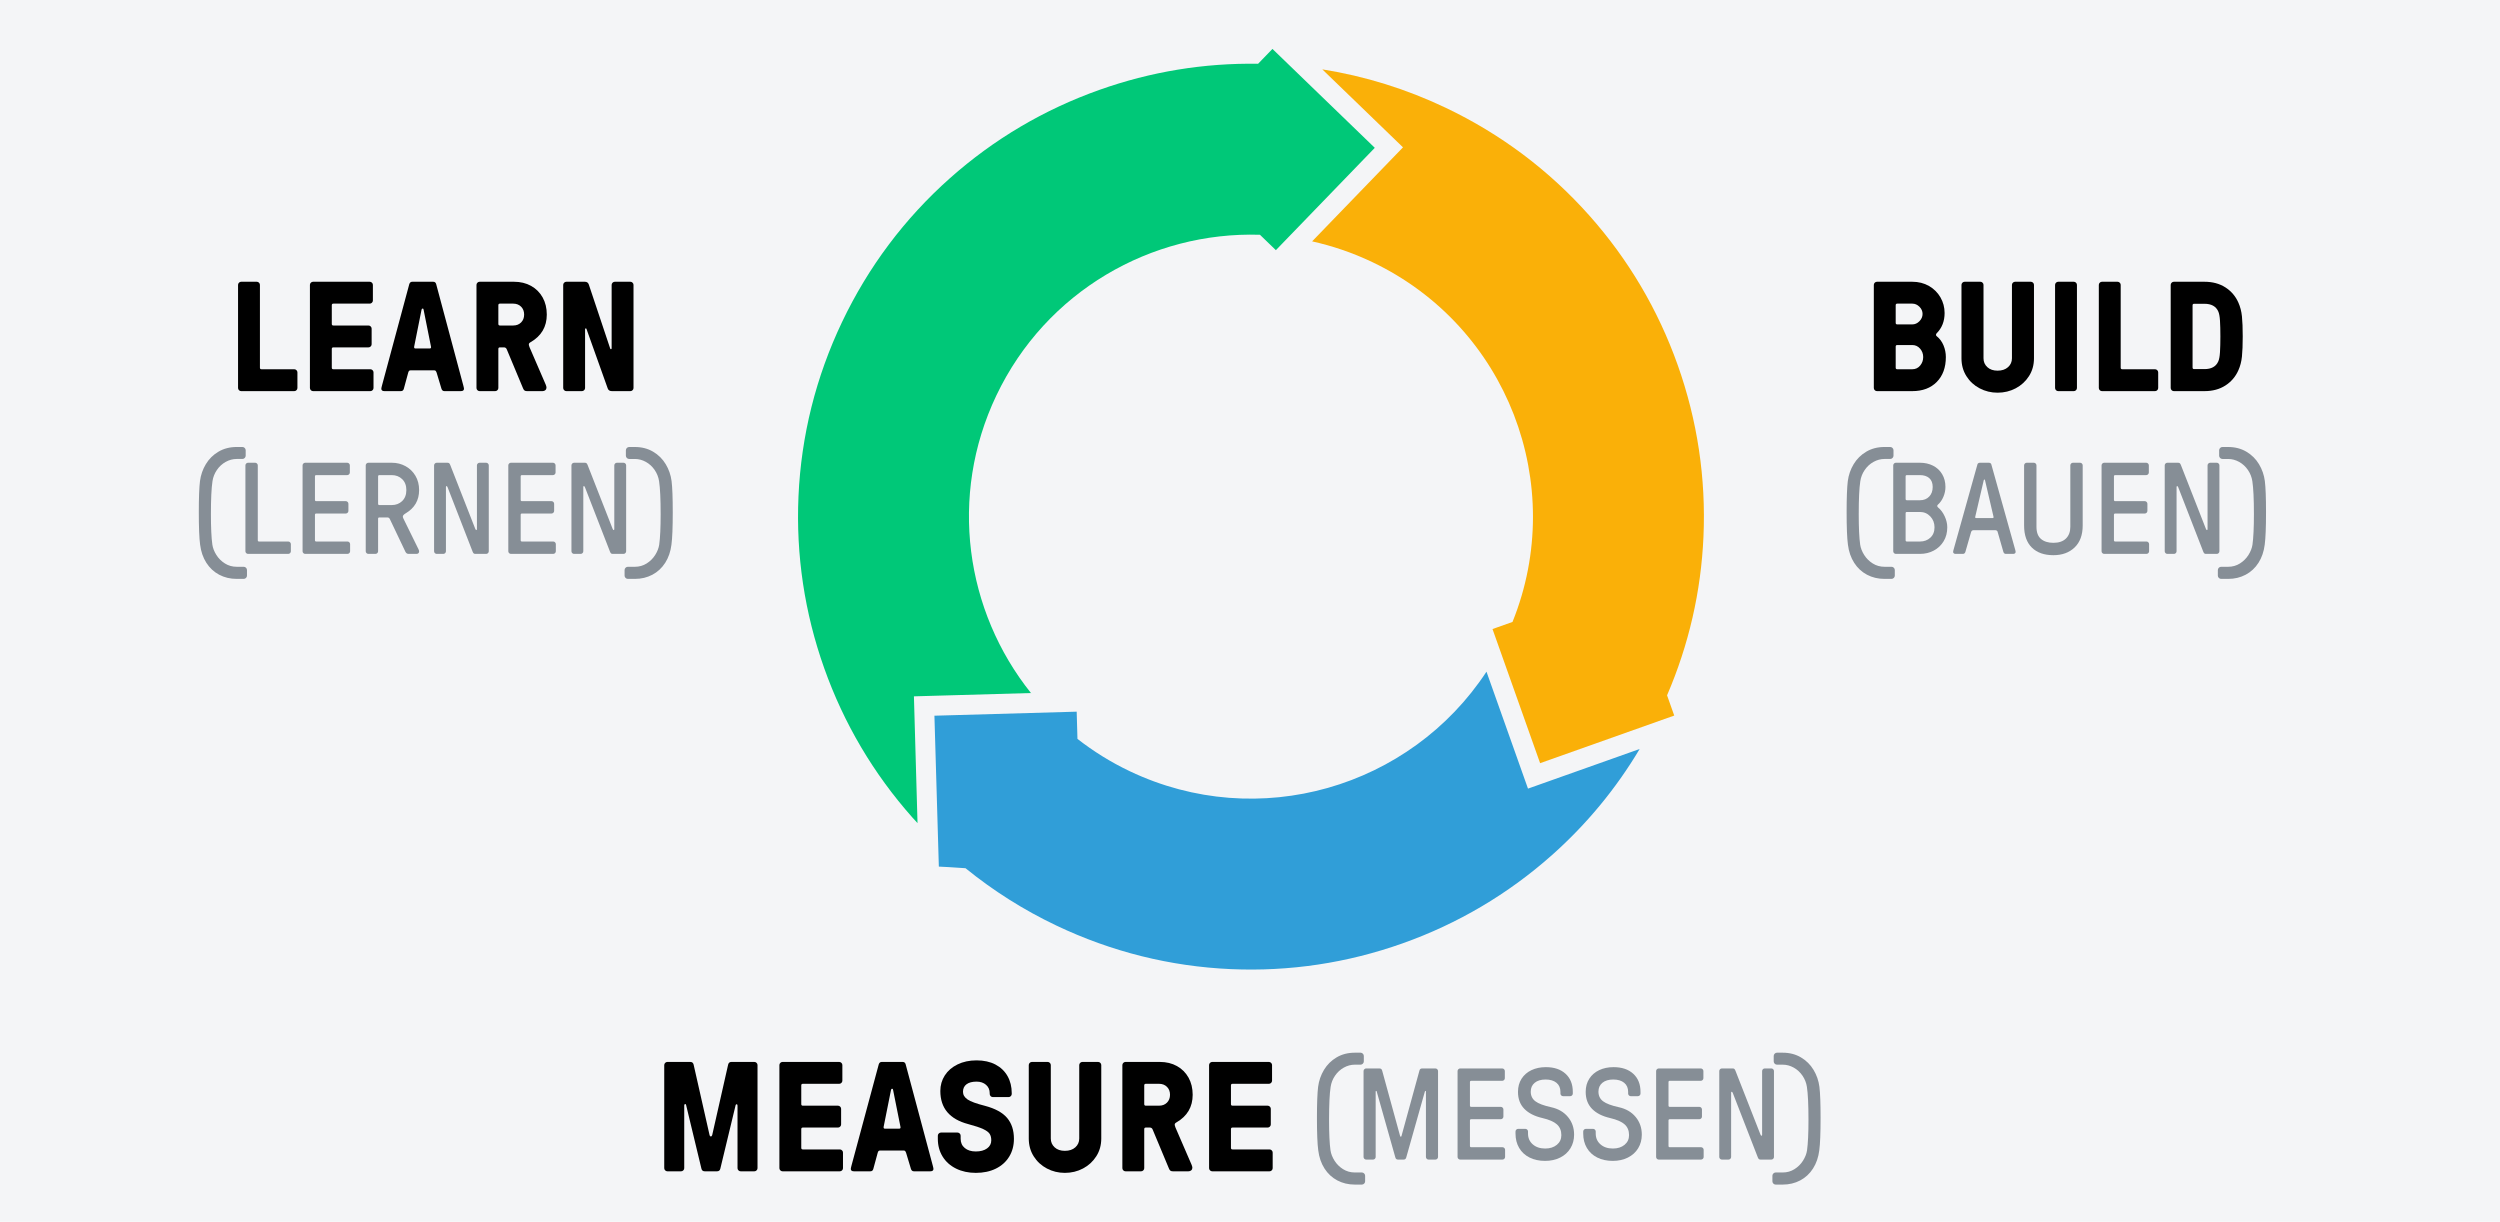 <?xml version="1.0" encoding="UTF-8"?>
<svg xmlns="http://www.w3.org/2000/svg" viewBox="0 0 1920 938.272">
  <defs>
    <style>.cls-1{fill:#fab008;}.cls-2{fill:#00c878;}.cls-3{fill:#f4f5f7;}.cls-4{fill:#868e96;}.cls-5{fill:#309ed8;}</style>
  </defs>
  <g id="BG">
    <rect class="cls-3" width="1920" height="938.272"></rect>
  </g>
  <g id="Text_Graphics">
    <path class="cls-1" d="m1015.52,53.264l50.961,49.254,11.01,10.644-10.64,11.007-59.146,61.196c15.607,3.479,31.073,8.717,46.121,15.881,103.948,49.487,150.306,171.065,107.774,276.406l-15.358,5.452,36.561,103.007,103.007-36.562-5.516-15.547c16.68-38.747,26.1-79.64,27.963-121.77,1.985-44.943-4.657-89.285-19.748-131.801-15.091-42.512-37.89-81.121-67.764-114.752-30.982-34.876-68.158-62.78-110.501-82.938-30.313-14.431-62.043-24.273-94.723-29.476Z"></path>
    <path class="cls-2" d="m966.221,48.974c-41.523-.657-82.454,6.06-121.818,20.029-42.514,15.092-81.123,37.891-114.755,67.767-34.875,30.98-62.779,68.158-82.936,110.498s-31.424,87.44-33.484,134.042c-1.987,44.942,4.657,89.285,19.747,131.798,15.09,42.514,37.888,81.123,67.765,114.755,1.288,1.449,2.604,2.866,3.917,4.292l-2.329-82.062-.434-15.306,15.307-.434,74.579-2.116c-50.239-62.751-63.435-151.1-26.563-228.551,38.136-80.105,119.087-125.999,202.426-123.386l12.234,11.824,75.959-78.597-78.593-75.959-11.024,11.406Z"></path>
    <path class="cls-5" d="m1173.494,605.662l-31.878-89.814c-58.451,89.029-175.094,123.513-273.96,76.445-14.558-6.93-27.957-15.303-40.168-24.823l-.594-20.91-109.259,3.099,3.392,115.897s12.544.578,20.492,1.236c21.278,17.287,44.572,32.035,69.719,44.007,42.344,20.159,87.44,31.424,134.045,33.485,44.94,1.986,89.283-4.659,131.796-19.748,42.515-15.089,81.123-37.89,114.756-67.764,26.68-23.702,49.248-51.053,67.418-81.549l-85.76,30.44Z"></path>
    <path d="m1441.495,300.388c-.641,0-1.199-.24-1.68-.72-.479-.48-.72-1.039-.72-1.68v-79.2c0-.639.24-1.2.72-1.68.48-.48,1.039-.72,1.68-.72h27.12c4.801,0,9.079,1.08,12.84,3.24,3.76,2.16,6.7,5.081,8.82,8.76,2.119,3.681,3.18,7.68,3.18,12,0,6.321-2.039,11.52-6.119,15.6-.321.32-.48.72-.48,1.2,0,.401.159.72.48.96,2.319,1.841,4.08,4.2,5.279,7.08,1.2,2.88,1.801,5.88,1.801,9,0,8.001-2.321,14.361-6.961,19.08-4.641,4.721-10.92,7.08-18.84,7.08h-27.12Zm27.12-51.24c2.08,0,3.919-.819,5.521-2.46,1.6-1.639,2.399-3.499,2.399-5.58s-.8-3.919-2.399-5.52c-1.602-1.6-3.44-2.4-5.521-2.4h-11.52c-.801,0-1.2.401-1.2,1.2v13.56c0,.801.399,1.2,1.2,1.2h11.52Zm0,34.44c2.479,0,4.5-.939,6.061-2.82,1.56-1.878,2.34-4.059,2.34-6.54s-.801-4.639-2.4-6.48c-1.601-1.839-3.6-2.76-6-2.76h-11.52c-.801,0-1.2.401-1.2,1.2v16.2c0,.801.399,1.2,1.2,1.2h11.52Z"></path>
    <path d="m1520.335,298.228c-4.241-2.239-7.62-5.358-10.14-9.36-2.521-4-3.78-8.56-3.78-13.68v-56.4c0-.639.24-1.2.72-1.68.48-.48,1.039-.72,1.681-.72h12.119c.64,0,1.2.24,1.681.72.479.48.72,1.041.72,1.68v56.4c0,2.721.979,4.98,2.94,6.78,1.959,1.8,4.578,2.7,7.859,2.7,3.36,0,6.04-.9,8.04-2.7,1.999-1.8,3-4.06,3-6.78v-56.4c0-.639.24-1.2.72-1.68.48-.48,1.039-.72,1.681-.72h12.12c.639,0,1.199.24,1.68.72s.72,1.041.72,1.68v56.4c0,5.121-1.28,9.681-3.84,13.68-2.562,4.001-5.961,7.121-10.2,9.36-4.241,2.239-8.88,3.36-13.92,3.36-4.961,0-9.561-1.122-13.8-3.36Z"></path>
    <path d="m1580.694,300.388c-.642,0-1.2-.24-1.68-.72-.48-.48-.721-1.039-.721-1.68v-79.2c0-.639.24-1.2.721-1.68.479-.48,1.038-.72,1.68-.72h12c.64,0,1.2.24,1.68.72.48.48.721,1.041.721,1.68v79.2c0,.641-.24,1.2-.721,1.68-.479.48-1.04.72-1.68.72h-12Z"></path>
    <path d="m1614.294,300.388c-.642,0-1.2-.24-1.68-.72-.48-.48-.721-1.039-.721-1.68v-79.2c0-.639.24-1.2.721-1.68.479-.48,1.038-.72,1.68-.72h12c.64,0,1.2.24,1.68.72.48.48.721,1.041.721,1.68v63.6c0,.801.399,1.2,1.199,1.2h25.2c.64,0,1.2.24,1.68.72.48.48.721,1.041.721,1.68v12c0,.641-.24,1.2-.721,1.68-.479.48-1.04.72-1.68.72h-40.8Z"></path>
    <path d="m1669.493,300.388c-.642,0-1.2-.24-1.68-.72-.48-.48-.721-1.039-.721-1.68v-79.2c0-.639.24-1.2.721-1.68.479-.48,1.038-.72,1.68-.72h23.52c6.24,0,11.6,1.44,16.08,4.32,4.479,2.88,7.801,6.761,9.96,11.64,1.44,3.201,2.359,6.741,2.761,10.62.399,3.881.6,9.021.6,15.42s-.2,11.541-.6,15.42c-.401,3.881-1.32,7.421-2.761,10.62-2.159,4.88-5.48,8.76-9.96,11.64-4.48,2.88-9.84,4.32-16.08,4.32h-23.52Zm23.52-16.92c5.28,0,8.8-1.92,10.561-5.76.72-1.519,1.18-3.939,1.38-7.26.199-3.319.3-7.339.3-12.06s-.101-8.739-.3-12.06c-.2-3.319-.66-5.739-1.38-7.26-1.761-3.84-5.28-5.76-10.561-5.76h-7.92c-.8,0-1.199.401-1.199,1.2v47.76c0,.801.399,1.2,1.199,1.2h7.92Z"></path>
    <path class="cls-4" d="m1447.306,444.588c-4.935,0-9.417-1.067-13.45-3.2-4.034-2.135-7.317-5.185-9.85-9.15-2.535-3.967-4.135-8.615-4.801-13.949-.667-4.934-1-13.266-1-25,0-11,.301-18.934.9-23.801.6-4.665,2.1-9,4.5-13,2.4-4,5.633-7.2,9.7-9.6,4.065-2.4,8.732-3.6,14-3.6h4.399c.666,0,1.25.25,1.75.75s.75,1.084.75,1.75v4.2c0,.667-.25,1.25-.75,1.75s-1.084.75-1.75.75h-4.399c-2.935,0-5.75.75-8.45,2.25s-4.95,3.567-6.75,6.2c-1.8,2.635-2.935,5.518-3.4,8.65-.8,5.267-1.199,13.7-1.199,25.3,0,10.334.365,18.135,1.1,23.4.4,2.667,1.433,5.316,3.1,7.949,1.666,2.633,3.851,4.801,6.551,6.5,2.699,1.7,5.715,2.551,9.05,2.551h5.399c.666,0,1.25.25,1.75.75s.75,1.082.75,1.75v4.3c0,.665-.25,1.25-.75,1.75s-1.084.75-1.75.75h-5.399Z"></path>
    <path class="cls-4" d="m1456.004,425.388c-.534,0-1-.2-1.399-.6s-.601-.866-.601-1.4v-66c0-.533.2-1,.601-1.4.399-.4.865-.6,1.399-.6h18.5c3.733,0,7.083.75,10.05,2.25,2.966,1.5,5.301,3.667,7,6.5,1.7,2.834,2.551,6.117,2.551,9.85,0,2.535-.518,5.035-1.551,7.5-1.034,2.468-2.417,4.468-4.149,6-.4.268-.601.635-.601,1.101,0,.399.2.767.601,1.1,2.065,1.667,3.766,3.935,5.1,6.8,1.333,2.867,2,5.7,2,8.5,0,4.067-.935,7.635-2.8,10.7-1.867,3.067-4.385,5.45-7.55,7.15-3.167,1.7-6.718,2.55-10.65,2.55h-18.5Zm18.5-41.2c2.933,0,5.3-.933,7.101-2.8,1.8-1.865,2.699-4.333,2.699-7.4,0-3-.884-5.266-2.649-6.8-1.768-1.532-4.15-2.3-7.15-2.3h-10c-.667,0-1,.334-1,1v17.3c0,.667.333,1,1,1h10Zm0,31.7c3.2,0,5.866-.982,8-2.95,2.133-1.966,3.2-4.615,3.2-7.95s-1.084-6.133-3.25-8.399c-2.167-2.266-4.817-3.4-7.95-3.4h-10c-.667,0-1,.335-1,1v20.7c0,.667.333,1,1,1h10Z"></path>
    <path class="cls-4" d="m1501.705,425.388c-.468,0-.867-.15-1.2-.45-.335-.3-.5-.615-.5-.95,0-.465.1-1.032.3-1.699l18.3-65.4c.065-.466.283-.833.65-1.1.365-.266.782-.4,1.25-.4h7c.466,0,.883.134,1.25.4.365.267.583.634.649,1.1l18.301,65.4c.199.667.3,1.234.3,1.699,0,.335-.167.65-.5.95-.335.3-.734.45-1.2.45h-5.8c-.935,0-1.567-.5-1.9-1.5l-4.399-15.3c-.067-.466-.285-.815-.65-1.05-.367-.233-.784-.351-1.25-.351h-16.6c-.935,0-1.567.468-1.9,1.4l-4.4,15.3c-.334,1-.967,1.5-1.899,1.5h-5.8Zm28.5-27.5c.732,0,1-.365.8-1.1l-6.5-27.9c-.067-.4-.2-.6-.4-.6h-.2c-.134,0-.267.199-.399.6l-6.5,27.9-.101.399c0,.468.301.7.9.7h12.4Z"></path>
    <path class="cls-4" d="m1560.455,420.538c-3.967-3.9-5.95-9.551-5.95-16.95v-46.2c0-.533.2-1,.601-1.4.399-.4.865-.6,1.399-.6h5.5c.533,0,1,.2,1.4.6.399.4.6.867.6,1.4v47.2c0,4.267,1.166,7.384,3.5,9.35,2.333,1.968,5.5,2.95,9.5,2.95,4.2,0,7.416-1.1,9.65-3.3,2.232-2.2,3.35-5.2,3.35-9v-47.2c0-.533.2-1,.601-1.4.399-.4.865-.6,1.399-.6h5.5c.533,0,1,.2,1.4.6.399.4.6.867.6,1.4v46.2c0,7.267-2.067,12.884-6.2,16.85-4.134,3.968-9.566,5.95-16.3,5.95-7.067,0-12.584-1.95-16.55-5.85Z"></path>
    <path class="cls-4" d="m1616.005,425.388c-.534,0-1-.2-1.4-.6-.399-.4-.6-.866-.6-1.4v-66c0-.533.2-1,.6-1.4.4-.4.866-.6,1.4-.6h32.3c.533,0,1,.2,1.4.6.399.4.6.867.6,1.4v5.5c0,.534-.2,1-.6,1.4-.4.399-.867.6-1.4.6h-23.8c-.667,0-1,.334-1,1v18c0,.667.333,1,1,1h22.7c.532,0,1,.2,1.399.6s.601.867.601,1.4v5.5c0,.534-.2,1-.601,1.4s-.867.6-1.399.6h-22.7c-.667,0-1,.334-1,1v19.5c0,.667.333,1,1,1h24c.532,0,1,.2,1.399.6s.601.867.601,1.4v5.5c0,.534-.2,1-.601,1.4s-.867.6-1.399.6h-32.5Z"></path>
    <path class="cls-4" d="m1694.104,406.088c.266.667.532,1,.8,1,.333,0,.5-.233.5-.7v-49c0-.533.2-1,.6-1.4.4-.4.866-.6,1.4-.6h5.1c.533,0,1,.2,1.4.6.399.4.6.867.6,1.4v66c0,.534-.2,1-.6,1.4-.4.399-.867.6-1.4.6h-8.3c-.534,0-.95-.115-1.25-.35-.3-.233-.584-.684-.85-1.351l-19.2-49.399c-.268-.666-.534-1-.8-1-.335,0-.5.234-.5.699v49.4c0,.534-.2,1-.601,1.4s-.867.6-1.399.6h-5.101c-.534,0-1-.2-1.399-.6s-.601-.866-.601-1.4v-66c0-.533.2-1,.601-1.4.399-.4.865-.6,1.399-.6h8.3c.533,0,.95.117,1.25.35.301.234.583.684.851,1.35l19.2,49Z"></path>
    <path class="cls-4" d="m1705.802,444.588c-.665,0-1.25-.25-1.75-.75s-.75-1.085-.75-1.75v-4.3c0-.668.25-1.25.75-1.75s1.085-.75,1.75-.75h5.4c3.333,0,6.35-.851,9.05-2.551,2.7-1.699,4.883-3.867,6.55-6.5,1.666-2.633,2.7-5.282,3.101-7.949.732-5.266,1.1-13.066,1.1-23.4,0-11.6-.399-20.033-1.2-25.3-.467-3.133-1.6-6.016-3.399-8.65-1.8-2.633-4.05-4.7-6.75-6.2s-5.518-2.25-8.45-2.25h-4.4c-.665,0-1.25-.25-1.75-.75s-.75-1.083-.75-1.75v-4.2c0-.666.25-1.25.75-1.75s1.085-.75,1.75-.75h4.4c5.266,0,9.933,1.2,14,3.6,4.065,2.4,7.3,5.6,9.7,9.6,2.399,4,3.899,8.334,4.5,13,.6,4.867.899,12.801.899,23.801,0,11.734-.334,20.066-1,25-.667,5.334-2.267,9.982-4.8,13.949-2.534,3.966-5.817,7.016-9.85,9.15-4.034,2.133-8.518,3.2-13.45,3.2h-5.4Z"></path>
    <path d="m512.536,899.565c-.641,0-1.2-.24-1.68-.721-.48-.479-.72-1.038-.72-1.68v-79.2c0-.639.24-1.199.72-1.68.48-.479,1.039-.72,1.68-.72h17.64c1.359,0,2.199.681,2.52,2.04l12.24,54.12c.079.32.219.581.42.779.199.201.378.301.54.301.48,0,.84-.36,1.08-1.08l12.24-54.12c.319-1.359,1.159-2.04,2.52-2.04h17.64c.639,0,1.2.24,1.68.72.48.48.72,1.041.72,1.68v79.2c0,.642-.24,1.2-.72,1.68-.48.48-1.041.721-1.68.721h-10.56c-.641,0-1.2-.24-1.68-.721-.48-.479-.72-1.038-.72-1.68v-48c0-.64-.201-.999-.6-1.08-.401-.078-.681.12-.84.601l-11.76,48.84c-.321,1.361-1.161,2.04-2.52,2.04h-9.48c-1.361,0-2.201-.679-2.52-2.04l-11.76-48.84c-.162-.56-.401-.841-.72-.841-.161,0-.321.12-.48.36-.161.24-.24.561-.24.96v48c0,.642-.24,1.2-.72,1.68-.48.48-1.041.721-1.68.721h-10.56Z"></path>
    <path d="m600.976,899.565c-.641,0-1.2-.24-1.68-.721-.48-.479-.72-1.038-.72-1.68v-79.2c0-.639.24-1.199.72-1.68.48-.479,1.039-.72,1.68-.72h43.56c.64,0,1.2.24,1.68.72.48.48.72,1.041.72,1.68v12c0,.642-.24,1.2-.72,1.681-.48.479-1.041.72-1.68.72h-27.96c-.8,0-1.2.401-1.2,1.2v14.399c0,.801.399,1.2,1.2,1.2h27c.64,0,1.2.24,1.68.72.48.48.72,1.041.72,1.681v12c0,.641-.24,1.2-.72,1.68-.48.48-1.041.72-1.68.72h-27c-.8,0-1.2.401-1.2,1.2v14.4c0,.801.399,1.2,1.2,1.2h28.44c.64,0,1.2.239,1.68.72.48.479.72,1.04.72,1.68v12c0,.642-.24,1.2-.72,1.68-.48.48-1.041.721-1.68.721h-44.04Z"></path>
    <path d="m655.816,899.565c-.801,0-1.401-.159-1.8-.48-.401-.318-.6-.759-.6-1.319,0-.399.159-1.2.48-2.4l21-78c.399-1.2,1.159-1.8,2.28-1.8h16.08c1.2,0,1.959.6,2.28,1.8l20.88,78c.318,1.2.48,2.001.48,2.4,0,.561-.201,1.001-.6,1.319-.401.321-1.001.48-1.8.48h-12.6c-1.122,0-1.881-.601-2.28-1.8l-3.72-12.36c-.24-.64-.48-1.099-.72-1.38-.24-.279-.6-.42-1.08-.42h-18.24c-.48,0-.861.141-1.14.42-.281.281-.5.74-.66,1.38l-3.36,12.36c-.321,1.199-1.08,1.8-2.28,1.8h-12.6Zm34.8-32.76c.799,0,1.12-.439.96-1.32l-5.64-28.2c-.081-.72-.281-1.08-.6-1.08h-.48c-.24,0-.441.36-.6,1.08l-5.64,28.2v.359c0,.642.319.961.96.961h11.04Z"></path>
    <path d="m734.236,897.465c-4.44-2.199-7.88-5.279-10.32-9.239-2.441-3.96-3.66-8.5-3.66-13.62v-2.4c0-.64.24-1.2.72-1.68.48-.48,1.039-.72,1.68-.72h12.72c.639,0,1.2.239,1.68.72.48.479.72,1.04.72,1.68v2.4c0,2.96,1.06,5.321,3.18,7.08,2.119,1.761,4.938,2.64,8.46,2.64,3.6,0,6.48-.78,8.64-2.34,2.16-1.561,3.24-3.619,3.24-6.18,0-2.08-.42-3.76-1.26-5.04-.84-1.279-2.501-2.5-4.98-3.66-2.481-1.159-6.281-2.419-11.4-3.78-14.321-3.76-21.48-12.24-21.48-25.44,0-4.398,1.14-8.379,3.42-11.939,2.28-3.559,5.539-6.379,9.78-8.46,4.239-2.079,9.12-3.12,14.64-3.12,5.599,0,10.419,1.062,14.46,3.18,4.039,2.121,7.14,5.081,9.3,8.88,2.16,3.801,3.24,8.181,3.24,13.141v.6c0,.642-.24,1.2-.72,1.68-.48.48-1.041.721-1.68.721h-12.12c-.641,0-1.2-.24-1.68-.721-.48-.479-.72-1.038-.72-1.68v-.6c0-2.641-.941-4.779-2.82-6.42-1.88-1.639-4.301-2.46-7.26-2.46-3.36,0-5.94.681-7.74,2.04-1.8,1.361-2.7,3.281-2.7,5.76,0,2.321,1.159,4.28,3.48,5.88,2.319,1.602,6.799,3.24,13.44,4.92,7.839,2.081,13.5,5.181,16.98,9.3,3.48,4.121,5.22,9.462,5.22,16.021,0,5.201-1.22,9.779-3.66,13.739-2.441,3.961-5.861,7.021-10.26,9.181-4.4,2.16-9.521,3.24-15.36,3.24-5.681,0-10.74-1.101-15.18-3.301Z"></path>
    <path d="m804.016,897.405c-4.242-2.239-7.62-5.358-10.14-9.36-2.52-3.999-3.78-8.56-3.78-13.68v-56.4c0-.639.24-1.199.72-1.68.48-.479,1.039-.72,1.68-.72h12.12c.64,0,1.2.24,1.68.72.48.48.72,1.041.72,1.68v56.4c0,2.721.979,4.979,2.94,6.78,1.959,1.8,4.579,2.699,7.86,2.699,3.36,0,6.04-.899,8.04-2.699,1.999-1.801,3-4.06,3-6.78v-56.4c0-.639.24-1.199.72-1.68.48-.479,1.039-.72,1.68-.72h12.12c.639,0,1.2.24,1.68.72.48.48.72,1.041.72,1.68v56.4c0,5.12-1.281,9.681-3.84,13.68-2.562,4.002-5.961,7.121-10.2,9.36-4.241,2.238-8.88,3.36-13.92,3.36-4.961,0-9.561-1.122-13.8-3.36Z"></path>
    <path d="m864.375,899.565c-.641,0-1.2-.24-1.68-.721-.48-.479-.72-1.038-.72-1.68v-79.2c0-.639.24-1.199.72-1.68.48-.479,1.039-.72,1.68-.72h26.4c4.959,0,9.339,1.061,13.14,3.18,3.799,2.121,6.76,5.081,8.88,8.88,2.119,3.801,3.18,8.181,3.18,13.141,0,9.359-4.161,16.439-12.48,21.239-.881.48-1.32,1.041-1.32,1.681,0,.479.199,1.241.6,2.279l12.36,28.561c.399.96.6,1.721.6,2.28,0,.8-.281,1.46-.84,1.979-.561.521-1.28.78-2.16.78h-12c-.801,0-1.421-.159-1.86-.48-.44-.318-.821-.879-1.14-1.68l-12.48-29.88c-.401-1.039-1.122-1.561-2.16-1.561h-3.12c-.8,0-1.2.401-1.2,1.2v30c0,.642-.24,1.2-.72,1.68-.48.48-1.041.721-1.68.721h-12Zm25.8-50.4c2.479,0,4.5-.78,6.06-2.34s2.34-3.579,2.34-6.06-.78-4.5-2.34-6.061c-1.56-1.56-3.582-2.34-6.06-2.34h-10.2c-.8,0-1.2.401-1.2,1.2v14.399c0,.801.399,1.2,1.2,1.2h10.2Z"></path>
    <path d="m930.974,899.565c-.641,0-1.2-.24-1.68-.721-.48-.479-.72-1.038-.72-1.68v-79.2c0-.639.24-1.199.72-1.68.48-.479,1.039-.72,1.68-.72h43.56c.64,0,1.2.24,1.681.72.479.48.72,1.041.72,1.68v12c0,.642-.24,1.2-.72,1.681-.48.479-1.041.72-1.681.72h-27.96c-.8,0-1.2.401-1.2,1.2v14.399c0,.801.399,1.2,1.2,1.2h27c.64,0,1.2.24,1.681.72.479.48.72,1.041.72,1.681v12c0,.641-.24,1.2-.72,1.68s-1.041.72-1.681.72h-27c-.8,0-1.2.401-1.2,1.2v14.4c0,.801.399,1.2,1.2,1.2h28.44c.64,0,1.2.239,1.68.72.48.479.721,1.04.721,1.68v12c0,.642-.24,1.2-.721,1.68-.479.48-1.04.721-1.68.721h-44.041Z"></path>
    <path class="cls-4" d="m1040.513,909.766c-4.934,0-9.417-1.067-13.449-3.2-4.035-2.135-7.317-5.185-9.851-9.15-2.534-3.967-4.134-8.615-4.8-13.95-.667-4.933-1-13.266-1-25,0-11,.3-18.933.9-23.8.6-4.665,2.1-9,4.5-13,2.399-4,5.633-7.2,9.699-9.6,4.066-2.4,8.733-3.601,14-3.601h4.4c.666,0,1.25.25,1.75.75s.75,1.085.75,1.75v4.2c0,.667-.25,1.25-.75,1.75s-1.084.75-1.75.75h-4.4c-2.934,0-5.75.75-8.449,2.25-2.7,1.5-4.95,3.567-6.75,6.2-1.801,2.635-2.935,5.518-3.4,8.65-.8,5.267-1.2,13.699-1.2,25.3,0,10.334.366,18.134,1.101,23.399.399,2.668,1.433,5.317,3.1,7.95,1.666,2.633,3.85,4.8,6.55,6.5s5.716,2.55,9.05,2.55h5.4c.666,0,1.25.25,1.75.75s.75,1.083.75,1.75v4.301c0,.665-.25,1.25-.75,1.75s-1.084.75-1.75.75h-5.4Z"></path>
    <path class="cls-4" d="m1049.212,890.565c-.534,0-1-.2-1.4-.601s-.6-.865-.6-1.399v-66c0-.533.2-1,.6-1.4.4-.399.866-.6,1.4-.6h10.2c1.133,0,1.832.567,2.1,1.7l13.8,50.3c.065.267.233.399.5.399s.433-.133.5-.399l13.8-50.3c.266-1.133.966-1.7,2.101-1.7h10.2c.532,0,1,.2,1.399.6s.601.867.601,1.4v66c0,.534-.2,1-.601,1.399-.399.4-.867.601-1.399.601h-5.301c-.534,0-1-.2-1.399-.601-.4-.399-.601-.865-.601-1.399v-50.2c0-.333-.1-.516-.3-.55-.2-.033-.367.117-.5.45l-14.3,50.6c-.268,1.135-.967,1.7-2.1,1.7h-4.2c-1.135,0-1.835-.565-2.101-1.7l-14.3-50.6c-.067-.333-.217-.483-.45-.45-.234.034-.35.217-.35.55v50.2c0,.534-.2,1-.6,1.399s-.867.601-1.4.601h-5.3Z"></path>
    <path class="cls-4" d="m1121.41,890.565c-.534,0-1-.2-1.399-.601-.4-.399-.601-.865-.601-1.399v-66c0-.533.2-1,.601-1.4s.865-.6,1.399-.6h32.3c.533,0,1,.2,1.4.6.4.4.6.867.6,1.4v5.5c0,.534-.199,1-.6,1.399-.4.4-.867.601-1.4.601h-23.8c-.667,0-1,.334-1,1v18c0,.667.333,1,1,1h22.7c.533,0,1,.2,1.4.6.399.4.6.867.6,1.4v5.5c0,.534-.2,1-.6,1.399s-.867.601-1.4.601h-22.7c-.667,0-1,.334-1,1v19.5c0,.667.333,1,1,1h24c.533,0,1,.2,1.4.6.399.4.6.867.6,1.4v5.5c0,.534-.2,1-.6,1.399s-.867.601-1.4.601h-32.5Z"></path>
    <path class="cls-4" d="m1174.659,888.965c-3.435-1.732-6.085-4.183-7.95-7.35-1.867-3.166-2.8-6.85-2.8-11.05v-1.601c0-.532.2-1,.6-1.399s.866-.601,1.4-.601h5.6c.533,0,1,.2,1.4.601s.6.867.6,1.399v1.601c0,3.399,1.216,6.167,3.65,8.3,2.433,2.135,5.615,3.2,9.55,3.2,3.666,0,6.65-.95,8.95-2.851,2.3-1.899,3.45-4.383,3.45-7.449,0-3.466-1.135-6.216-3.4-8.25-2.268-2.033-5.967-3.65-11.1-4.851-6.067-1.399-10.718-3.766-13.95-7.1-3.234-3.333-4.851-7.666-4.851-13,0-3.866.916-7.233,2.75-10.101,1.833-2.865,4.366-5.065,7.601-6.6,3.232-1.533,6.915-2.3,11.05-2.3,6.4,0,11.45,1.7,15.15,5.1,3.699,3.4,5.549,8.034,5.549,13.9v1.3c0,.534-.199,1-.6,1.4-.4.399-.867.6-1.4.6h-5.499c-.534,0-1-.2-1.4-.6-.399-.4-.6-.866-.6-1.4v-1.3c0-3-1.018-5.333-3.05-7-2.035-1.666-4.817-2.5-8.351-2.5s-6.317.834-8.35,2.5c-2.034,1.667-3.05,3.935-3.05,6.8,0,3.135,1.183,5.6,3.55,7.4,2.365,1.8,6.45,3.334,12.25,4.6,5.399,1.2,9.665,3.7,12.8,7.5,3.133,3.8,4.699,8.3,4.699,13.5,0,3.935-.934,7.435-2.799,10.5-1.867,3.067-4.5,5.45-7.9,7.15-3.4,1.699-7.268,2.55-11.6,2.55-4.535,0-8.518-.867-11.95-2.601Z"></path>
    <path class="cls-4" d="m1226.657,888.965c-3.435-1.732-6.084-4.183-7.95-7.35-1.867-3.166-2.8-6.85-2.8-11.05v-1.601c0-.532.2-1,.6-1.399s.866-.601,1.4-.601h5.6c.533,0,1,.2,1.4.601.4.399.6.867.6,1.399v1.601c0,3.399,1.216,6.167,3.65,8.3,2.433,2.135,5.615,3.2,9.55,3.2,3.666,0,6.65-.95,8.95-2.851,2.3-1.899,3.45-4.383,3.45-7.449,0-3.466-1.135-6.216-3.4-8.25-2.267-2.033-5.967-3.65-11.1-4.851-6.067-1.399-10.718-3.766-13.95-7.1-3.234-3.333-4.85-7.666-4.85-13,0-3.866.915-7.233,2.75-10.101,1.832-2.865,4.365-5.065,7.6-6.6,3.232-1.533,6.916-2.3,11.05-2.3,6.4,0,11.45,1.7,15.15,5.1,3.7,3.4,5.55,8.034,5.55,13.9v1.3c0,.534-.2,1-.6,1.4-.4.399-.867.6-1.4.6h-5.5c-.534,0-1-.2-1.4-.6-.399-.4-.6-.866-.6-1.4v-1.3c0-3-1.018-5.333-3.05-7-2.034-1.666-4.817-2.5-8.351-2.5s-6.316.834-8.35,2.5c-2.034,1.667-3.05,3.935-3.05,6.8,0,3.135,1.183,5.6,3.55,7.4,2.365,1.8,6.45,3.334,12.25,4.6,5.4,1.2,9.666,3.7,12.8,7.5,3.133,3.8,4.7,8.3,4.7,13.5,0,3.935-.935,7.435-2.8,10.5-1.867,3.067-4.5,5.45-7.9,7.15-3.399,1.699-7.267,2.55-11.6,2.55-4.534,0-8.518-.867-11.95-2.601Z"></path>
    <path class="cls-4" d="m1273.906,890.565c-.534,0-1-.2-1.4-.601s-.6-.865-.6-1.399v-66c0-.533.2-1,.6-1.4.4-.399.866-.6,1.4-.6h32.3c.533,0,1,.2,1.4.6.399.4.6.867.6,1.4v5.5c0,.534-.2,1-.6,1.399s-.867.601-1.4.601h-23.8c-.667,0-1,.334-1,1v18c0,.667.333,1,1,1h22.7c.532,0,1,.2,1.399.6s.601.867.601,1.4v5.5c0,.534-.2,1-.601,1.399-.399.4-.867.601-1.399.601h-22.7c-.667,0-1,.334-1,1v19.5c0,.667.333,1,1,1h24c.533,0,1,.2,1.4.6.399.4.6.867.6,1.4v5.5c0,.534-.2,1-.6,1.399s-.867.601-1.4.601h-32.5Z"></path>
    <path class="cls-4" d="m1352.004,871.266c.266.667.533,1,.801,1,.332,0,.5-.233.5-.7v-49c0-.533.199-1,.6-1.4.4-.399.865-.6,1.4-.6h5.1c.533,0,1,.2,1.4.6.399.4.6.867.6,1.4v66c0,.534-.2,1-.6,1.399s-.867.601-1.4.601h-8.3c-.534,0-.95-.116-1.25-.351-.3-.232-.585-.683-.851-1.35l-19.199-49.4c-.268-.665-.535-1-.801-1-.334,0-.5.234-.5.7v49.4c0,.534-.199,1-.6,1.399-.4.4-.867.601-1.4.601h-5.1c-.534,0-1-.2-1.4-.601s-.6-.865-.6-1.399v-66c0-.533.2-1,.6-1.4.4-.399.866-.6,1.4-.6h8.3c.533,0,.95.117,1.25.35.3.234.583.685.851,1.351l19.199,49Z"></path>
    <path class="cls-4" d="m1363.703,909.766c-.665,0-1.25-.25-1.75-.75s-.75-1.085-.75-1.75v-4.301c0-.667.25-1.25.75-1.75s1.085-.75,1.75-.75h5.4c3.333,0,6.35-.85,9.05-2.55s4.883-3.867,6.55-6.5c1.666-2.633,2.7-5.282,3.101-7.95.732-5.266,1.1-13.065,1.1-23.399,0-11.601-.4-20.033-1.2-25.3-.467-3.133-1.6-6.016-3.399-8.65-1.801-2.633-4.051-4.7-6.75-6.2-2.7-1.5-5.518-2.25-8.45-2.25h-4.4c-.665,0-1.25-.25-1.75-.75s-.75-1.083-.75-1.75v-4.2c0-.665.25-1.25.75-1.75s1.085-.75,1.75-.75h4.4c5.266,0,9.933,1.2,14,3.601,4.065,2.399,7.3,5.6,9.7,9.6,2.399,4,3.899,8.335,4.5,13,.6,4.867.899,12.8.899,23.8,0,11.734-.334,20.067-1,25-.667,5.335-2.267,9.983-4.8,13.95-2.534,3.966-5.817,7.016-9.85,9.15-4.035,2.133-8.518,3.2-13.45,3.2h-5.4Z"></path>
    <path d="m185.219,300.388c-.641,0-1.2-.24-1.68-.72s-.72-1.039-.72-1.68v-79.2c0-.639.24-1.2.72-1.68s1.039-.72,1.68-.72h12c.64,0,1.2.24,1.68.72s.72,1.041.72,1.68v63.6c0,.801.399,1.2,1.2,1.2h25.2c.639,0,1.2.24,1.68.72s.72,1.041.72,1.68v12c0,.641-.24,1.2-.72,1.68s-1.041.72-1.68.72h-40.8Z"></path>
    <path d="m240.417,300.388c-.641,0-1.2-.24-1.68-.72s-.72-1.039-.72-1.68v-79.2c0-.639.24-1.2.72-1.68s1.039-.72,1.68-.72h43.56c.64,0,1.2.24,1.68.72s.72,1.041.72,1.68v12c0,.641-.24,1.2-.72,1.68s-1.041.72-1.68.72h-27.96c-.8,0-1.2.401-1.2,1.2v14.4c0,.801.399,1.2,1.2,1.2h27c.64,0,1.2.24,1.68.72s.72,1.041.72,1.68v12c0,.641-.24,1.2-.72,1.68s-1.041.72-1.68.72h-27c-.8,0-1.2.401-1.2,1.2v14.4c0,.801.399,1.2,1.2,1.2h28.44c.64,0,1.2.24,1.68.72s.72,1.041.72,1.68v12c0,.641-.24,1.2-.72,1.68s-1.041.72-1.68.72h-44.04Z"></path>
    <path d="m295.258,300.388c-.801,0-1.401-.159-1.8-.48-.401-.319-.6-.759-.6-1.32,0-.399.159-1.2.48-2.4l21-78c.399-1.2,1.159-1.8,2.28-1.8h16.08c1.2,0,1.959.6,2.28,1.8l20.88,78c.318,1.2.48,2.001.48,2.4,0,.561-.201,1.001-.6,1.32-.401.321-1.001.48-1.8.48h-12.6c-1.122,0-1.881-.6-2.28-1.8l-3.72-12.36c-.24-.639-.48-1.099-.72-1.38-.24-.279-.6-.42-1.08-.42h-18.24c-.48,0-.861.141-1.14.42-.281.281-.5.741-.66,1.38l-3.36,12.36c-.321,1.2-1.08,1.8-2.28,1.8h-12.6Zm34.8-32.76c.799,0,1.12-.439.96-1.32l-5.64-28.2c-.081-.72-.281-1.08-.6-1.08h-.48c-.24,0-.441.36-.6,1.08l-5.64,28.2v.36c0,.642.319.96.96.96h11.04Z"></path>
    <path d="m368.337,300.388c-.641,0-1.2-.24-1.68-.72s-.72-1.039-.72-1.68v-79.2c0-.639.24-1.2.72-1.68s1.039-.72,1.68-.72h26.4c4.959,0,9.339,1.061,13.14,3.18,3.799,2.121,6.76,5.081,8.88,8.88,2.119,3.801,3.18,8.181,3.18,13.14,0,9.36-4.161,16.44-12.48,21.24-.881.48-1.32,1.041-1.32,1.68,0,.48.199,1.241.6,2.28l12.36,28.56c.399.96.6,1.721.6,2.28,0,.8-.281,1.46-.84,1.98-.561.521-1.28.78-2.16.78h-12c-.801,0-1.421-.159-1.86-.48-.44-.319-.821-.879-1.14-1.68l-12.48-29.88c-.401-1.039-1.122-1.56-2.16-1.56h-3.12c-.8,0-1.2.401-1.2,1.2v30c0,.641-.24,1.2-.72,1.68s-1.041.72-1.68.72h-12Zm25.8-50.4c2.479,0,4.5-.78,6.06-2.34,1.56-1.56,2.34-3.579,2.34-6.06s-.78-4.5-2.34-6.06-3.582-2.34-6.06-2.34h-10.2c-.8,0-1.2.401-1.2,1.2v14.4c0,.801.399,1.2,1.2,1.2h10.2Z"></path>
    <path d="m434.936,300.388c-.641,0-1.2-.24-1.68-.72s-.72-1.039-.72-1.68v-79.2c0-.639.24-1.2.72-1.68s1.039-.72,1.68-.72h14.28c1.519,0,2.52.72,3,2.16l16.44,49.2c.079.321.279.461.6.42.319-.039.48-.258.48-.66v-48.72c0-.639.24-1.2.72-1.68s1.039-.72,1.68-.72h12c.639,0,1.2.24,1.68.72s.72,1.041.72,1.68v79.2c0,.641-.24,1.2-.72,1.68s-1.041.72-1.68.72h-14.16c-1.68,0-2.76-.679-3.24-2.04l-16.32-45.72c-.081-.319-.281-.459-.6-.42-.321.042-.48.261-.48.66v45.12c0,.641-.24,1.2-.72,1.68s-1.041.72-1.68.72h-12Z"></path>
    <path class="cls-4" d="m181.781,444.588c-4.934,0-9.417-1.067-13.45-3.2-4.035-2.135-7.317-5.185-9.85-9.15-2.535-3.967-4.134-8.615-4.8-13.949-.667-4.934-1-13.266-1-25,0-11,.3-18.934.9-23.801.6-4.665,2.1-9,4.5-13,2.4-4,5.633-7.2,9.7-9.6,4.066-2.4,8.733-3.6,14-3.6h4.4c.666,0,1.25.25,1.75.75s.75,1.084.75,1.75v4.2c0,.667-.25,1.25-.75,1.75s-1.084.75-1.75.75h-4.4c-2.934,0-5.75.75-8.45,2.25-2.7,1.5-4.95,3.567-6.75,6.2-1.8,2.635-2.935,5.518-3.4,8.65-.8,5.267-1.2,13.7-1.2,25.3,0,10.334.366,18.135,1.1,23.4.4,2.667,1.433,5.316,3.1,7.949,1.666,2.633,3.85,4.801,6.55,6.5,2.7,1.7,5.715,2.551,9.05,2.551h5.4c.666,0,1.25.25,1.75.75s.75,1.082.75,1.75v4.3c0,.665-.25,1.25-.75,1.75s-1.084.75-1.75.75h-5.4Z"></path>
    <path class="cls-4" d="m190.48,425.388c-.534,0-1-.2-1.4-.6-.4-.4-.6-.866-.6-1.4v-66c0-.533.2-1,.6-1.4s.866-.6,1.4-.6h5.5c.533,0,1,.2,1.4.6s.6.867.6,1.4v57.5c0,.667.333,1,1,1h22.4c.533,0,1,.2,1.4.6.4.4.6.867.6,1.4v5.5c0,.534-.2,1-.6,1.4-.4.399-.867.6-1.4.6h-30.9Z"></path>
    <path class="cls-4" d="m234.379,425.388c-.534,0-1-.2-1.4-.6-.4-.4-.6-.866-.6-1.4v-66c0-.533.2-1,.6-1.4s.866-.6,1.4-.6h32.3c.533,0,1,.2,1.4.6.4.4.6.867.6,1.4v5.5c0,.534-.2,1-.6,1.4-.4.399-.867.6-1.4.6h-23.8c-.667,0-1,.334-1,1v18c0,.667.333,1,1,1h22.7c.533,0,1,.2,1.4.6.4.4.6.867.6,1.4v5.5c0,.534-.2,1-.6,1.4-.4.399-.867.6-1.4.6h-22.7c-.667,0-1,.334-1,1v19.5c0,.667.333,1,1,1h24c.533,0,1,.2,1.4.6.4.4.6.867.6,1.4v5.5c0,.534-.2,1-.6,1.4-.4.399-.867.6-1.4.6h-32.5Z"></path>
    <path class="cls-4" d="m282.878,425.388c-.534,0-1-.2-1.4-.6-.4-.4-.6-.866-.6-1.4v-66c0-.533.2-1,.6-1.4s.866-.6,1.4-.6h18c3.866,0,7.4.884,10.6,2.65,3.2,1.767,5.733,4.235,7.6,7.4,1.865,3.167,2.8,6.817,2.8,10.95,0,7.867-3.467,13.834-10.4,17.9-1.4.867-2.1,1.667-2.1,2.399,0,.468.166,1.034.5,1.7l11.6,23.6c.266.535.4,1.067.4,1.601,0,.467-.167.884-.5,1.25-.334.367-.834.55-1.5.55h-6.1c-1.067,0-1.867-.533-2.4-1.6l-12-25.2c-.4-.8-1.034-1.2-1.9-1.2h-6.1c-.667,0-1,.334-1,1v25c0,.534-.2,1-.6,1.4-.4.399-.867.6-1.4.6h-5.5Zm18-37.5c3.2,0,5.866-1.033,8-3.1,2.133-2.066,3.2-4.866,3.2-8.4s-1.067-6.333-3.2-8.4c-2.134-2.065-4.8-3.1-8-3.1h-9.5c-.667,0-1,.334-1,1v21c0,.667.333,1,1,1h9.5Z"></path>
    <path class="cls-4" d="m364.978,406.088c.266.667.533,1,.8,1,.333,0,.5-.233.5-.7v-49c0-.533.2-1,.6-1.4s.866-.6,1.4-.6h5.1c.533,0,1,.2,1.4.6s.6.867.6,1.4v66c0,.534-.2,1-.6,1.4-.4.399-.867.6-1.4.6h-8.3c-.535,0-.95-.115-1.25-.35-.3-.233-.584-.684-.85-1.351l-19.2-49.399c-.267-.666-.534-1-.8-1-.334,0-.5.234-.5.699v49.4c0,.534-.2,1-.6,1.4-.4.399-.867.6-1.4.6h-5.1c-.534,0-1-.2-1.4-.6-.4-.4-.6-.866-.6-1.4v-66c0-.533.2-1,.6-1.4s.866-.6,1.4-.6h8.3c.533,0,.95.117,1.25.35.3.234.583.684.85,1.35l19.2,49Z"></path>
    <path class="cls-4" d="m392.376,425.388c-.534,0-1-.2-1.4-.6-.4-.4-.6-.866-.6-1.4v-66c0-.533.2-1,.6-1.4s.866-.6,1.4-.6h32.3c.533,0,1,.2,1.4.6.4.4.6.867.6,1.4v5.5c0,.534-.2,1-.6,1.4-.4.399-.867.6-1.4.6h-23.8c-.667,0-1,.334-1,1v18c0,.667.333,1,1,1h22.7c.533,0,1,.2,1.4.6.4.4.6.867.6,1.4v5.5c0,.534-.2,1-.6,1.4-.4.399-.867.6-1.4.6h-22.7c-.667,0-1,.334-1,1v19.5c0,.667.333,1,1,1h24c.533,0,1,.2,1.4.6.4.4.6.867.6,1.4v5.5c0,.534-.2,1-.6,1.4-.4.399-.867.6-1.4.6h-32.5Z"></path>
    <path class="cls-4" d="m470.475,406.088c.266.667.533,1,.8,1,.333,0,.5-.233.5-.7v-49c0-.533.2-1,.6-1.4s.866-.6,1.4-.6h5.1c.533,0,1,.2,1.4.6s.6.867.6,1.4v66c0,.534-.2,1-.6,1.4-.4.399-.867.6-1.4.6h-8.3c-.535,0-.95-.115-1.25-.35-.3-.233-.584-.684-.85-1.351l-19.2-49.399c-.267-.666-.534-1-.8-1-.334,0-.5.234-.5.699v49.4c0,.534-.2,1-.6,1.4-.4.399-.867.6-1.4.6h-5.1c-.534,0-1-.2-1.4-.6-.4-.4-.6-.866-.6-1.4v-66c0-.533.2-1,.6-1.4s.866-.6,1.4-.6h8.3c.533,0,.95.117,1.25.35.3.234.583.684.85,1.35l19.2,49Z"></path>
    <path class="cls-4" d="m482.174,444.588c-.666,0-1.25-.25-1.75-.75s-.75-1.085-.75-1.75v-4.3c0-.668.25-1.25.75-1.75s1.084-.75,1.75-.75h5.4c3.333,0,6.35-.851,9.05-2.551,2.7-1.699,4.883-3.867,6.55-6.5,1.666-2.633,2.7-5.282,3.1-7.949.733-5.266,1.1-13.066,1.1-23.4,0-11.6-.4-20.033-1.2-25.3-.467-3.133-1.6-6.016-3.4-8.65-1.8-2.633-4.05-4.7-6.75-6.2-2.7-1.5-5.517-2.25-8.45-2.25h-4.4c-.666,0-1.25-.25-1.75-.75s-.75-1.083-.75-1.75v-4.2c0-.666.25-1.25.75-1.75s1.084-.75,1.75-.75h4.4c5.266,0,9.933,1.2,14,3.6,4.065,2.4,7.3,5.6,9.7,9.6,2.4,4,3.9,8.334,4.5,13,.6,4.867.9,12.801.9,23.801,0,11.734-.334,20.066-1,25-.667,5.334-2.267,9.982-4.8,13.949-2.534,3.966-5.817,7.016-9.85,9.15-4.034,2.133-8.517,3.2-13.45,3.2h-5.4Z"></path>
  </g>
</svg>
